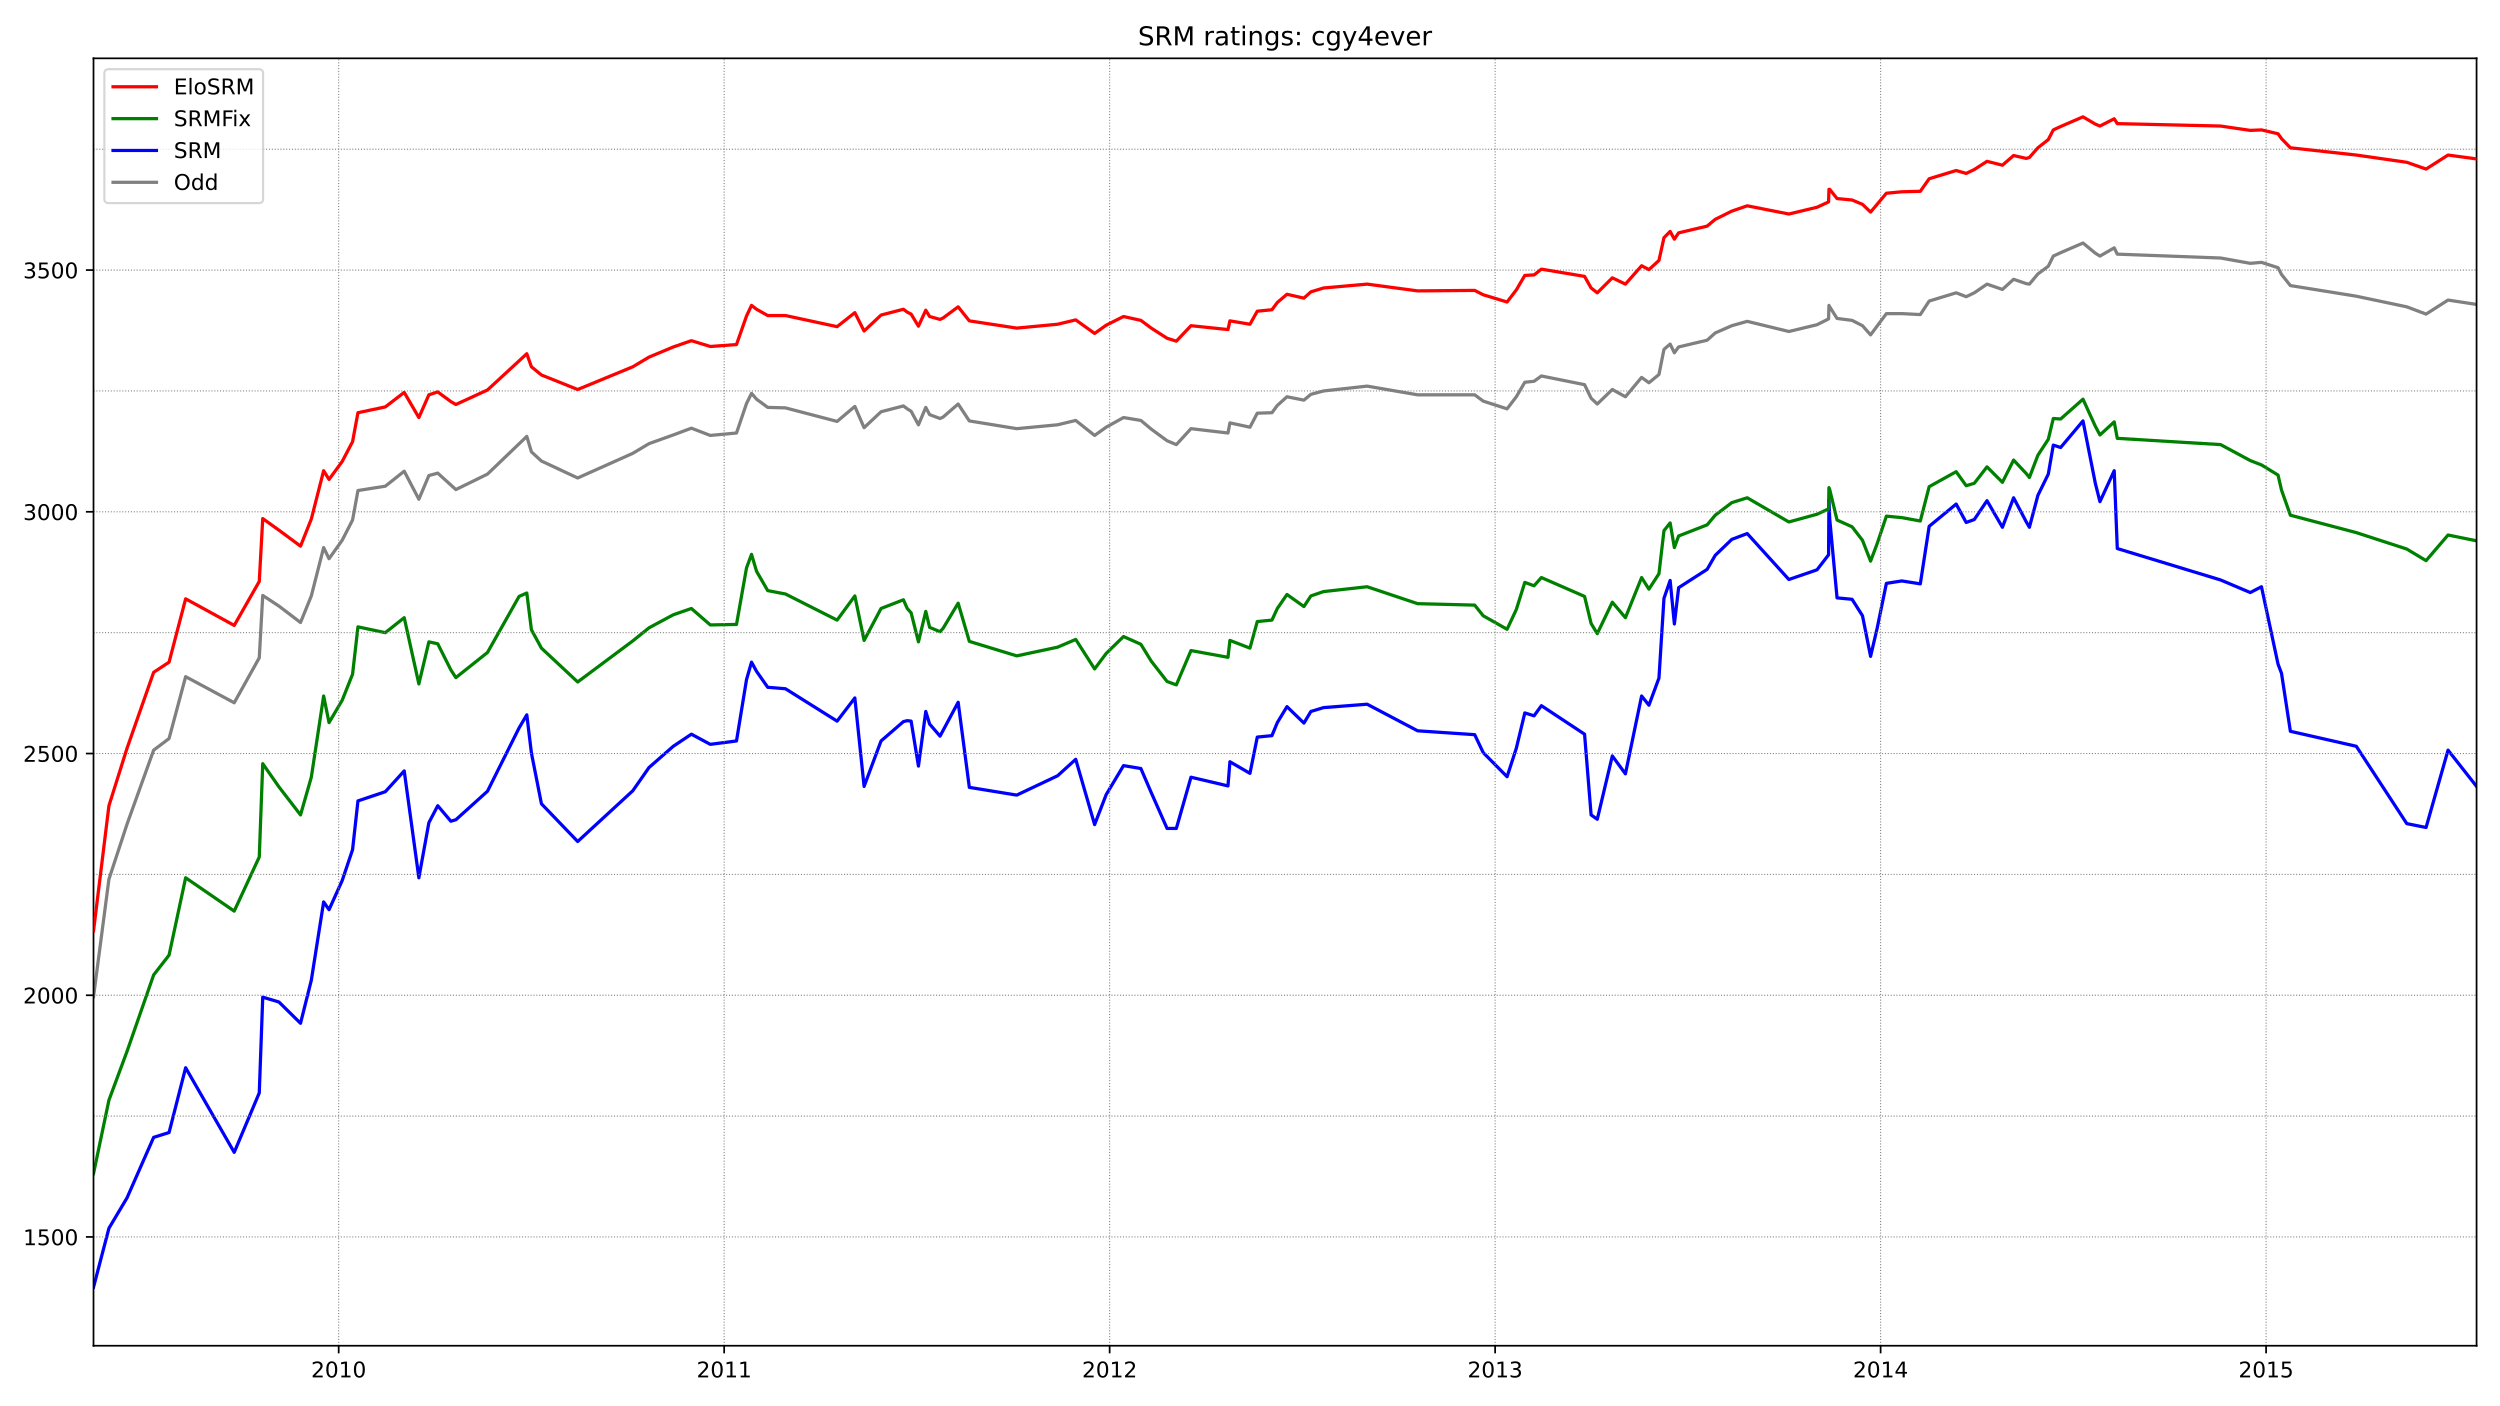 <?xml version="1.0" encoding="utf-8" standalone="no"?>
<!DOCTYPE svg PUBLIC "-//W3C//DTD SVG 1.1//EN"
  "http://www.w3.org/Graphics/SVG/1.1/DTD/svg11.dtd">
<!-- Created with matplotlib (https://matplotlib.org/) -->
<svg height="648pt" version="1.1" viewBox="0 0 1152 648" width="1152pt" xmlns="http://www.w3.org/2000/svg" xmlns:xlink="http://www.w3.org/1999/xlink">
 <defs>
  <style type="text/css">*{stroke-linecap:butt;stroke-linejoin:round;}</style>
 </defs>
 <g id="figure_1">
  <g id="patch_1">
   <path d="M 0 648 
L 1152 648 
L 1152 0 
L 0 0 
z
" style="fill:#ffffff;"/>
  </g>
  <g id="axes_1">
   <g id="patch_2">
    <path d="M 43.09 620.12 
L 1141.2 620.12 
L 1141.2 26.88 
L 43.09 26.88 
z
" style="fill:#ffffff;"/>
   </g>
   <g id="line2d_1">
    <path clip-path="url(#pc90d2e5373)" d="M 43.09 459.274 
L 50.195 405.143 
L 58.544 379.748 
L 70.8 345.665 
L 77.906 340.319 
L 85.544 311.805 
L 107.925 323.834 
L 119.471 303.117 
L 121.07 274.381 
L 128.53 279.282 
L 138.477 286.855 
L 143.451 274.604 
L 149.135 252.327 
L 151.622 257.451 
L 157.661 248.986 
L 162.458 239.63 
L 164.944 226.041 
L 177.556 224.036 
L 186.26 217.131 
L 193.01 230.051 
L 197.628 219.136 
L 201.714 218.022 
L 210.062 225.596 
L 224.628 218.467 
L 242.746 201.092 
L 244.878 208.22 
L 249.496 212.453 
L 266.194 220.249 
L 291.595 208.888 
L 299.055 204.433 
L 310.246 200.423 
L 318.594 197.305 
L 327.298 200.646 
L 339.377 199.532 
L 343.996 185.944 
L 346.305 181.266 
L 348.614 183.939 
L 353.765 187.726 
L 361.936 187.949 
L 385.739 194.186 
L 393.91 187.28 
L 398.173 197.082 
L 405.989 189.731 
L 416.291 187.058 
L 418.067 188.394 
L 419.844 189.508 
L 423.219 195.745 
L 426.594 187.726 
L 428.37 191.067 
L 433.166 192.85 
L 434.587 192.181 
L 441.515 186.167 
L 446.666 193.963 
L 468.514 197.528 
L 487.343 195.745 
L 495.692 193.741 
L 504.396 200.646 
L 509.725 196.859 
L 517.718 192.404 
L 525.711 193.741 
L 530.507 197.75 
L 537.79 203.097 
L 542.053 204.879 
L 548.803 197.528 
L 565.856 199.532 
L 566.744 194.854 
L 575.981 196.859 
L 579.356 190.399 
L 586.106 190.176 
L 588.592 186.835 
L 593.033 182.825 
L 600.849 184.385 
L 604.046 181.711 
L 609.908 180.152 
L 629.98 177.924 
L 653.25 181.934 
L 679.539 181.934 
L 683.447 184.83 
L 694.46 188.394 
L 698.723 182.825 
L 702.631 176.142 
L 706.894 175.697 
L 710.269 173.246 
L 730.164 177.256 
L 733.183 183.493 
L 736.025 186.167 
L 742.953 179.484 
L 748.992 182.825 
L 756.453 173.915 
L 759.828 176.365 
L 764.446 172.578 
L 766.756 160.994 
L 769.598 158.544 
L 771.552 162.554 
L 773.505 159.881 
L 786.65 156.762 
L 790.38 153.42 
L 798.018 150.079 
L 805.124 148.074 
L 824.308 152.752 
L 837.275 149.634 
L 842.604 146.96 
L 842.781 140.723 
L 843.136 141.391 
L 846.511 146.738 
L 853.439 147.629 
L 858.235 150.079 
L 861.965 154.312 
L 869.248 144.51 
L 876.353 144.51 
L 884.88 144.955 
L 888.965 138.718 
L 901.399 134.931 
L 906.018 136.713 
L 909.748 134.931 
L 915.61 130.921 
L 922.715 133.372 
L 927.866 128.694 
L 933.728 130.699 
L 935.149 130.921 
L 939.057 126.243 
L 943.853 122.679 
L 946.162 118.001 
L 949.537 116.442 
L 959.84 111.987 
L 965.524 116.665 
L 967.655 118.001 
L 974.228 114.214 
L 975.649 117.11 
L 1023.254 118.892 
L 1036.931 121.343 
L 1042.082 120.897 
L 1049.72 123.347 
L 1051.319 126.466 
L 1055.405 131.59 
L 1085.779 136.491 
L 1109.049 141.391 
L 1117.93 144.733 
L 1128.055 138.273 
L 1141.2 140.277 
L 1141.2 140.277 
" style="fill:none;stroke:#808080;stroke-linecap:square;stroke-width:1.5;"/>
   </g>
   <g id="line2d_2">
    <path clip-path="url(#pc90d2e5373)" d="M 43.09 593.155 
L 50.195 565.977 
L 58.544 551.943 
L 70.8 524.098 
L 77.906 521.87 
L 85.544 492.02 
L 107.925 531.004 
L 119.471 503.604 
L 121.07 459.497 
L 128.53 461.724 
L 138.477 471.526 
L 143.451 451.7 
L 149.135 415.612 
L 151.622 419.177 
L 157.661 405.811 
L 162.458 391.554 
L 164.944 369.055 
L 177.556 364.823 
L 186.26 355.244 
L 193.01 404.474 
L 197.628 379.079 
L 201.714 371.283 
L 207.753 378.411 
L 210.062 377.743 
L 224.628 364.6 
L 239.194 335.418 
L 242.746 329.403 
L 244.878 347.001 
L 249.496 370.392 
L 266.194 387.767 
L 291.595 364.377 
L 299.055 353.684 
L 310.246 343.883 
L 318.594 338.314 
L 327.298 342.992 
L 339.377 341.432 
L 343.996 313.142 
L 346.305 305.122 
L 348.614 309.355 
L 353.765 316.706 
L 361.936 317.374 
L 385.739 332.299 
L 393.91 321.607 
L 398.173 362.372 
L 405.989 341.432 
L 416.291 332.522 
L 418.067 332.076 
L 419.844 332.299 
L 423.219 353.016 
L 426.594 327.844 
L 428.37 333.636 
L 433.166 339.205 
L 441.515 323.611 
L 446.666 362.818 
L 468.514 366.382 
L 487.343 357.471 
L 495.692 349.897 
L 504.396 379.97 
L 509.725 366.159 
L 517.718 352.793 
L 525.711 354.13 
L 530.507 365.268 
L 537.79 381.753 
L 542.053 381.753 
L 548.803 358.14 
L 565.856 362.149 
L 566.744 351.011 
L 575.981 356.358 
L 579.356 339.65 
L 586.106 338.982 
L 588.592 332.967 
L 593.033 325.616 
L 600.849 333.19 
L 604.046 327.844 
L 609.908 326.062 
L 629.98 324.502 
L 653.25 336.754 
L 679.539 338.536 
L 683.447 346.779 
L 694.46 357.917 
L 698.723 344.774 
L 702.631 328.512 
L 706.894 329.849 
L 710.269 325.171 
L 730.164 338.314 
L 733.183 375.515 
L 736.025 377.52 
L 742.953 348.338 
L 748.992 356.58 
L 756.453 320.715 
L 759.828 324.948 
L 764.446 312.473 
L 766.756 275.717 
L 769.598 267.475 
L 771.552 287.524 
L 773.505 270.817 
L 786.65 262.352 
L 790.38 255.891 
L 798.018 248.54 
L 805.124 245.867 
L 824.308 267.03 
L 837.275 262.574 
L 842.604 255.669 
L 842.781 230.496 
L 843.136 239.184 
L 846.511 275.495 
L 853.439 276.163 
L 858.235 283.737 
L 861.965 302.449 
L 864.985 289.529 
L 869.248 268.812 
L 876.353 267.698 
L 884.88 269.034 
L 888.965 242.526 
L 901.399 232.279 
L 906.018 240.744 
L 909.748 239.407 
L 915.61 230.719 
L 922.715 242.971 
L 927.866 229.383 
L 933.728 240.521 
L 935.149 242.971 
L 939.057 228.269 
L 943.853 218.467 
L 946.162 205.101 
L 949.537 206.215 
L 959.84 193.963 
L 965.524 222.7 
L 967.655 231.165 
L 974.228 216.908 
L 975.649 252.773 
L 1023.254 267.252 
L 1036.931 273.044 
L 1042.082 270.371 
L 1049.72 306.013 
L 1051.319 310.246 
L 1055.405 336.977 
L 1085.779 343.883 
L 1109.049 379.525 
L 1117.93 381.307 
L 1128.055 345.665 
L 1141.2 362.372 
L 1141.2 362.372 
" style="fill:none;stroke:#0000ff;stroke-linecap:square;stroke-width:1.5;"/>
   </g>
   <g id="matplotlib.axis_1">
    <g id="xtick_1">
     <g id="line2d_3">
      <defs>
       <path d="M 0 0 
L 0 3.5 
" id="ma793ca8be4" style="stroke:#000000;stroke-width:0.8;"/>
      </defs>
      <g>
       <use style="stroke:#000000;stroke-width:0.8;" x="156.063" xlink:href="#ma793ca8be4" y="620.12"/>
      </g>
     </g>
     <g id="text_1">
      <!-- 2010 -->
      <g transform="translate(143.338 634.718)scale(0.1 -0.1)">
       <defs>
        <path d="M 19.188 8.297 
L 53.609 8.297 
L 53.609 0 
L 7.328 0 
L 7.328 8.297 
Q 12.938 14.109 22.625 23.891 
Q 32.328 33.688 34.812 36.531 
Q 39.547 41.844 41.422 45.531 
Q 43.312 49.219 43.312 52.781 
Q 43.312 58.594 39.234 62.25 
Q 35.156 65.922 28.609 65.922 
Q 23.969 65.922 18.812 64.312 
Q 13.672 62.703 7.812 59.422 
L 7.812 69.391 
Q 13.766 71.781 18.938 73 
Q 24.125 74.219 28.422 74.219 
Q 39.75 74.219 46.484 68.547 
Q 53.219 62.891 53.219 53.422 
Q 53.219 48.922 51.531 44.891 
Q 49.859 40.875 45.406 35.406 
Q 44.188 33.984 37.641 27.219 
Q 31.109 20.453 19.188 8.297 
z
" id="DejaVuSans-50"/>
        <path d="M 31.781 66.406 
Q 24.172 66.406 20.328 58.906 
Q 16.5 51.422 16.5 36.375 
Q 16.5 21.391 20.328 13.891 
Q 24.172 6.391 31.781 6.391 
Q 39.453 6.391 43.281 13.891 
Q 47.125 21.391 47.125 36.375 
Q 47.125 51.422 43.281 58.906 
Q 39.453 66.406 31.781 66.406 
z
M 31.781 74.219 
Q 44.047 74.219 50.516 64.516 
Q 56.984 54.828 56.984 36.375 
Q 56.984 17.969 50.516 8.266 
Q 44.047 -1.422 31.781 -1.422 
Q 19.531 -1.422 13.062 8.266 
Q 6.594 17.969 6.594 36.375 
Q 6.594 54.828 13.062 64.516 
Q 19.531 74.219 31.781 74.219 
z
" id="DejaVuSans-48"/>
        <path d="M 12.406 8.297 
L 28.516 8.297 
L 28.516 63.922 
L 10.984 60.406 
L 10.984 69.391 
L 28.422 72.906 
L 38.281 72.906 
L 38.281 8.297 
L 54.391 8.297 
L 54.391 0 
L 12.406 0 
z
" id="DejaVuSans-49"/>
       </defs>
       <use xlink:href="#DejaVuSans-50"/>
       <use x="63.623" xlink:href="#DejaVuSans-48"/>
       <use x="127.246" xlink:href="#DejaVuSans-49"/>
       <use x="190.869" xlink:href="#DejaVuSans-48"/>
      </g>
     </g>
    </g>
    <g id="xtick_2">
     <g id="line2d_4">
      <g>
       <use style="stroke:#000000;stroke-width:0.8;" x="333.693" xlink:href="#ma793ca8be4" y="620.12"/>
      </g>
     </g>
     <g id="text_2">
      <!-- 2011 -->
      <g transform="translate(320.968 634.718)scale(0.1 -0.1)">
       <use xlink:href="#DejaVuSans-50"/>
       <use x="63.623" xlink:href="#DejaVuSans-48"/>
       <use x="127.246" xlink:href="#DejaVuSans-49"/>
       <use x="190.869" xlink:href="#DejaVuSans-49"/>
      </g>
     </g>
    </g>
    <g id="xtick_3">
     <g id="line2d_5">
      <g>
       <use style="stroke:#000000;stroke-width:0.8;" x="511.323" xlink:href="#ma793ca8be4" y="620.12"/>
      </g>
     </g>
     <g id="text_3">
      <!-- 2012 -->
      <g transform="translate(498.598 634.718)scale(0.1 -0.1)">
       <use xlink:href="#DejaVuSans-50"/>
       <use x="63.623" xlink:href="#DejaVuSans-48"/>
       <use x="127.246" xlink:href="#DejaVuSans-49"/>
       <use x="190.869" xlink:href="#DejaVuSans-50"/>
      </g>
     </g>
    </g>
    <g id="xtick_4">
     <g id="line2d_6">
      <g>
       <use style="stroke:#000000;stroke-width:0.8;" x="688.953" xlink:href="#ma793ca8be4" y="620.12"/>
      </g>
     </g>
     <g id="text_4">
      <!-- 2013 -->
      <g transform="translate(676.228 634.718)scale(0.1 -0.1)">
       <defs>
        <path d="M 40.578 39.312 
Q 47.656 37.797 51.625 33 
Q 55.609 28.219 55.609 21.188 
Q 55.609 10.406 48.188 4.484 
Q 40.766 -1.422 27.094 -1.422 
Q 22.516 -1.422 17.656 -0.516 
Q 12.797 0.391 7.625 2.203 
L 7.625 11.719 
Q 11.719 9.328 16.594 8.109 
Q 21.484 6.891 26.812 6.891 
Q 36.078 6.891 40.938 10.547 
Q 45.797 14.203 45.797 21.188 
Q 45.797 27.641 41.281 31.266 
Q 36.766 34.906 28.719 34.906 
L 20.219 34.906 
L 20.219 43.016 
L 29.109 43.016 
Q 36.375 43.016 40.234 45.922 
Q 44.094 48.828 44.094 54.297 
Q 44.094 59.906 40.109 62.906 
Q 36.141 65.922 28.719 65.922 
Q 24.656 65.922 20.016 65.031 
Q 15.375 64.156 9.812 62.312 
L 9.812 71.094 
Q 15.438 72.656 20.344 73.438 
Q 25.25 74.219 29.594 74.219 
Q 40.828 74.219 47.359 69.109 
Q 53.906 64.016 53.906 55.328 
Q 53.906 49.266 50.438 45.094 
Q 46.969 40.922 40.578 39.312 
z
" id="DejaVuSans-51"/>
       </defs>
       <use xlink:href="#DejaVuSans-50"/>
       <use x="63.623" xlink:href="#DejaVuSans-48"/>
       <use x="127.246" xlink:href="#DejaVuSans-49"/>
       <use x="190.869" xlink:href="#DejaVuSans-51"/>
      </g>
     </g>
    </g>
    <g id="xtick_5">
     <g id="line2d_7">
      <g>
       <use style="stroke:#000000;stroke-width:0.8;" x="866.584" xlink:href="#ma793ca8be4" y="620.12"/>
      </g>
     </g>
     <g id="text_5">
      <!-- 2014 -->
      <g transform="translate(853.859 634.718)scale(0.1 -0.1)">
       <defs>
        <path d="M 37.797 64.312 
L 12.891 25.391 
L 37.797 25.391 
z
M 35.203 72.906 
L 47.609 72.906 
L 47.609 25.391 
L 58.016 25.391 
L 58.016 17.188 
L 47.609 17.188 
L 47.609 0 
L 37.797 0 
L 37.797 17.188 
L 4.891 17.188 
L 4.891 26.703 
z
" id="DejaVuSans-52"/>
       </defs>
       <use xlink:href="#DejaVuSans-50"/>
       <use x="63.623" xlink:href="#DejaVuSans-48"/>
       <use x="127.246" xlink:href="#DejaVuSans-49"/>
       <use x="190.869" xlink:href="#DejaVuSans-52"/>
      </g>
     </g>
    </g>
    <g id="xtick_6">
     <g id="line2d_8">
      <g>
       <use style="stroke:#000000;stroke-width:0.8;" x="1044.214" xlink:href="#ma793ca8be4" y="620.12"/>
      </g>
     </g>
     <g id="text_6">
      <!-- 2015 -->
      <g transform="translate(1031.489 634.718)scale(0.1 -0.1)">
       <defs>
        <path d="M 10.797 72.906 
L 49.516 72.906 
L 49.516 64.594 
L 19.828 64.594 
L 19.828 46.734 
Q 21.969 47.469 24.109 47.828 
Q 26.266 48.188 28.422 48.188 
Q 40.625 48.188 47.75 41.5 
Q 54.891 34.812 54.891 23.391 
Q 54.891 11.625 47.562 5.094 
Q 40.234 -1.422 26.906 -1.422 
Q 22.312 -1.422 17.547 -0.641 
Q 12.797 0.141 7.719 1.703 
L 7.719 11.625 
Q 12.109 9.234 16.797 8.062 
Q 21.484 6.891 26.703 6.891 
Q 35.156 6.891 40.078 11.328 
Q 45.016 15.766 45.016 23.391 
Q 45.016 31 40.078 35.438 
Q 35.156 39.891 26.703 39.891 
Q 22.75 39.891 18.812 39.016 
Q 14.891 38.141 10.797 36.281 
z
" id="DejaVuSans-53"/>
       </defs>
       <use xlink:href="#DejaVuSans-50"/>
       <use x="63.623" xlink:href="#DejaVuSans-48"/>
       <use x="127.246" xlink:href="#DejaVuSans-49"/>
       <use x="190.869" xlink:href="#DejaVuSans-53"/>
      </g>
     </g>
    </g>
   </g>
   <g id="matplotlib.axis_2">
    <g id="ytick_1">
     <g id="line2d_9">
      <defs>
       <path d="M 0 0 
L -3.5 0 
" id="mf00897f5e0" style="stroke:#000000;stroke-width:0.8;"/>
      </defs>
      <g>
       <use style="stroke:#000000;stroke-width:0.8;" x="43.09" xlink:href="#mf00897f5e0" y="569.987"/>
      </g>
     </g>
     <g id="text_7">
      <!-- 1500 -->
      <g transform="translate(10.64 573.786)scale(0.1 -0.1)">
       <use xlink:href="#DejaVuSans-49"/>
       <use x="63.623" xlink:href="#DejaVuSans-53"/>
       <use x="127.246" xlink:href="#DejaVuSans-48"/>
       <use x="190.869" xlink:href="#DejaVuSans-48"/>
      </g>
     </g>
    </g>
    <g id="ytick_2">
     <g id="line2d_10">
      <g>
       <use style="stroke:#000000;stroke-width:0.8;" x="43.09" xlink:href="#mf00897f5e0" y="458.606"/>
      </g>
     </g>
     <g id="text_8">
      <!-- 2000 -->
      <g transform="translate(10.64 462.405)scale(0.1 -0.1)">
       <use xlink:href="#DejaVuSans-50"/>
       <use x="63.623" xlink:href="#DejaVuSans-48"/>
       <use x="127.246" xlink:href="#DejaVuSans-48"/>
       <use x="190.869" xlink:href="#DejaVuSans-48"/>
      </g>
     </g>
    </g>
    <g id="ytick_3">
     <g id="line2d_11">
      <g>
       <use style="stroke:#000000;stroke-width:0.8;" x="43.09" xlink:href="#mf00897f5e0" y="347.224"/>
      </g>
     </g>
     <g id="text_9">
      <!-- 2500 -->
      <g transform="translate(10.64 351.023)scale(0.1 -0.1)">
       <use xlink:href="#DejaVuSans-50"/>
       <use x="63.623" xlink:href="#DejaVuSans-53"/>
       <use x="127.246" xlink:href="#DejaVuSans-48"/>
       <use x="190.869" xlink:href="#DejaVuSans-48"/>
      </g>
     </g>
    </g>
    <g id="ytick_4">
     <g id="line2d_12">
      <g>
       <use style="stroke:#000000;stroke-width:0.8;" x="43.09" xlink:href="#mf00897f5e0" y="235.843"/>
      </g>
     </g>
     <g id="text_10">
      <!-- 3000 -->
      <g transform="translate(10.64 239.642)scale(0.1 -0.1)">
       <use xlink:href="#DejaVuSans-51"/>
       <use x="63.623" xlink:href="#DejaVuSans-48"/>
       <use x="127.246" xlink:href="#DejaVuSans-48"/>
       <use x="190.869" xlink:href="#DejaVuSans-48"/>
      </g>
     </g>
    </g>
    <g id="ytick_5">
     <g id="line2d_13">
      <g>
       <use style="stroke:#000000;stroke-width:0.8;" x="43.09" xlink:href="#mf00897f5e0" y="124.461"/>
      </g>
     </g>
     <g id="text_11">
      <!-- 3500 -->
      <g transform="translate(10.64 128.261)scale(0.1 -0.1)">
       <use xlink:href="#DejaVuSans-51"/>
       <use x="63.623" xlink:href="#DejaVuSans-53"/>
       <use x="127.246" xlink:href="#DejaVuSans-48"/>
       <use x="190.869" xlink:href="#DejaVuSans-48"/>
      </g>
     </g>
    </g>
   </g>
   <g id="line2d_14">
    <path clip-path="url(#pc90d2e5373)" d="M 43.09 540.805 
L 50.195 506.945 
L 58.544 484.446 
L 70.8 449.25 
L 77.906 440.116 
L 85.544 404.474 
L 107.925 419.845 
L 119.471 394.896 
L 121.07 351.902 
L 128.53 362.595 
L 138.477 375.515 
L 143.451 358.14 
L 149.135 320.715 
L 151.622 332.967 
L 157.661 322.72 
L 162.458 310.691 
L 164.944 288.86 
L 177.556 291.534 
L 186.26 284.628 
L 193.01 315.146 
L 197.628 295.766 
L 201.714 296.657 
L 207.753 308.686 
L 210.062 312.25 
L 224.628 300.667 
L 239.194 274.826 
L 242.746 273.267 
L 244.878 290.197 
L 249.496 298.662 
L 266.194 314.255 
L 291.595 295.32 
L 299.055 289.306 
L 310.246 283.291 
L 318.594 280.395 
L 327.298 287.969 
L 339.377 287.747 
L 343.996 261.683 
L 346.305 255.446 
L 348.614 263.243 
L 353.765 272.153 
L 361.936 273.712 
L 385.739 285.742 
L 393.91 274.604 
L 398.173 295.098 
L 405.989 280.395 
L 416.291 276.386 
L 418.067 280.395 
L 419.844 282.4 
L 423.219 295.766 
L 426.594 281.732 
L 428.37 289.083 
L 433.166 291.088 
L 434.587 289.529 
L 441.515 277.945 
L 446.666 295.543 
L 468.514 302.226 
L 487.343 298.216 
L 495.692 294.652 
L 504.396 308.241 
L 509.725 301.112 
L 517.718 293.316 
L 525.711 296.88 
L 530.507 304.677 
L 537.79 314.033 
L 542.053 315.592 
L 548.803 299.776 
L 565.856 302.894 
L 566.744 295.098 
L 575.981 298.662 
L 579.356 286.41 
L 586.106 285.742 
L 588.592 280.395 
L 593.033 273.935 
L 600.849 279.504 
L 604.046 274.604 
L 609.908 272.599 
L 629.98 270.371 
L 653.25 278.168 
L 679.539 278.836 
L 683.447 283.737 
L 694.46 289.974 
L 698.723 280.841 
L 702.631 268.366 
L 706.894 269.926 
L 710.269 266.139 
L 730.164 274.826 
L 733.183 287.301 
L 736.025 291.979 
L 742.953 277.499 
L 748.992 284.628 
L 756.453 266.139 
L 759.828 271.485 
L 764.446 264.356 
L 766.756 244.531 
L 769.598 240.966 
L 771.552 252.327 
L 773.505 246.981 
L 786.65 241.857 
L 790.38 237.402 
L 798.018 231.61 
L 805.124 229.383 
L 824.308 240.521 
L 837.275 236.957 
L 842.604 234.506 
L 842.781 224.705 
L 843.136 225.596 
L 846.511 239.63 
L 853.439 242.748 
L 858.235 248.986 
L 861.965 258.565 
L 864.985 250.545 
L 869.248 237.848 
L 876.353 238.516 
L 884.88 240.075 
L 888.965 224.259 
L 901.399 217.353 
L 906.018 223.814 
L 909.748 222.7 
L 915.61 215.126 
L 922.715 222.254 
L 927.866 212.007 
L 933.728 218.245 
L 935.149 220.027 
L 939.057 209.78 
L 943.853 202.428 
L 946.162 192.85 
L 949.537 193.072 
L 959.84 183.939 
L 965.524 196.414 
L 967.655 200.423 
L 974.228 194.409 
L 975.649 201.983 
L 1023.254 204.879 
L 1036.931 212.23 
L 1042.082 214.235 
L 1049.72 218.913 
L 1051.319 225.818 
L 1055.405 237.402 
L 1085.779 245.422 
L 1109.049 252.996 
L 1117.93 258.342 
L 1128.055 246.535 
L 1141.2 249.209 
L 1141.2 249.209 
" style="fill:none;stroke:#008000;stroke-linecap:square;stroke-width:1.5;"/>
   </g>
   <g id="line2d_15">
    <path clip-path="url(#pc90d2e5373)" d="M 43.09 569.987 
L 1141.2 569.987 
" style="fill:none;stroke:#808080;stroke-dasharray:0.5,0.825;stroke-dashoffset:0;stroke-width:0.5;"/>
   </g>
   <g id="line2d_16">
    <path clip-path="url(#pc90d2e5373)" d="M 43.09 514.296 
L 1141.2 514.296 
" style="fill:none;stroke:#808080;stroke-dasharray:0.5,0.825;stroke-dashoffset:0;stroke-width:0.5;"/>
   </g>
   <g id="line2d_17">
    <path clip-path="url(#pc90d2e5373)" d="M 43.09 458.606 
L 1141.2 458.606 
" style="fill:none;stroke:#808080;stroke-dasharray:0.5,0.825;stroke-dashoffset:0;stroke-width:0.5;"/>
   </g>
   <g id="line2d_18">
    <path clip-path="url(#pc90d2e5373)" d="M 43.09 402.915 
L 1141.2 402.915 
" style="fill:none;stroke:#808080;stroke-dasharray:0.5,0.825;stroke-dashoffset:0;stroke-width:0.5;"/>
   </g>
   <g id="line2d_19">
    <path clip-path="url(#pc90d2e5373)" d="M 43.09 347.224 
L 1141.2 347.224 
" style="fill:none;stroke:#808080;stroke-dasharray:0.5,0.825;stroke-dashoffset:0;stroke-width:0.5;"/>
   </g>
   <g id="line2d_20">
    <path clip-path="url(#pc90d2e5373)" d="M 43.09 291.534 
L 1141.2 291.534 
" style="fill:none;stroke:#808080;stroke-dasharray:0.5,0.825;stroke-dashoffset:0;stroke-width:0.5;"/>
   </g>
   <g id="line2d_21">
    <path clip-path="url(#pc90d2e5373)" d="M 43.09 235.843 
L 1141.2 235.843 
" style="fill:none;stroke:#808080;stroke-dasharray:0.5,0.825;stroke-dashoffset:0;stroke-width:0.5;"/>
   </g>
   <g id="line2d_22">
    <path clip-path="url(#pc90d2e5373)" d="M 43.09 180.152 
L 1141.2 180.152 
" style="fill:none;stroke:#808080;stroke-dasharray:0.5,0.825;stroke-dashoffset:0;stroke-width:0.5;"/>
   </g>
   <g id="line2d_23">
    <path clip-path="url(#pc90d2e5373)" d="M 43.09 124.461 
L 1141.2 124.461 
" style="fill:none;stroke:#808080;stroke-dasharray:0.5,0.825;stroke-dashoffset:0;stroke-width:0.5;"/>
   </g>
   <g id="line2d_24">
    <path clip-path="url(#pc90d2e5373)" d="M 43.09 68.771 
L 1141.2 68.771 
" style="fill:none;stroke:#808080;stroke-dasharray:0.5,0.825;stroke-dashoffset:0;stroke-width:0.5;"/>
   </g>
   <g id="line2d_25">
    <path clip-path="url(#pc90d2e5373)" d="M 156.063 620.12 
L 156.063 26.88 
" style="fill:none;stroke:#808080;stroke-dasharray:0.5,0.825;stroke-dashoffset:0;stroke-width:0.5;"/>
   </g>
   <g id="line2d_26">
    <path clip-path="url(#pc90d2e5373)" d="M 333.693 620.12 
L 333.693 26.88 
" style="fill:none;stroke:#808080;stroke-dasharray:0.5,0.825;stroke-dashoffset:0;stroke-width:0.5;"/>
   </g>
   <g id="line2d_27">
    <path clip-path="url(#pc90d2e5373)" d="M 511.323 620.12 
L 511.323 26.88 
" style="fill:none;stroke:#808080;stroke-dasharray:0.5,0.825;stroke-dashoffset:0;stroke-width:0.5;"/>
   </g>
   <g id="line2d_28">
    <path clip-path="url(#pc90d2e5373)" d="M 688.953 620.12 
L 688.953 26.88 
" style="fill:none;stroke:#808080;stroke-dasharray:0.5,0.825;stroke-dashoffset:0;stroke-width:0.5;"/>
   </g>
   <g id="line2d_29">
    <path clip-path="url(#pc90d2e5373)" d="M 866.584 620.12 
L 866.584 26.88 
" style="fill:none;stroke:#808080;stroke-dasharray:0.5,0.825;stroke-dashoffset:0;stroke-width:0.5;"/>
   </g>
   <g id="line2d_30">
    <path clip-path="url(#pc90d2e5373)" d="M 1044.214 620.12 
L 1044.214 26.88 
" style="fill:none;stroke:#808080;stroke-dasharray:0.5,0.825;stroke-dashoffset:0;stroke-width:0.5;"/>
   </g>
   <g id="patch_3">
    <path d="M 43.09 620.12 
L 43.09 26.88 
" style="fill:none;stroke:#000000;stroke-linecap:square;stroke-linejoin:miter;stroke-width:0.8;"/>
   </g>
   <g id="patch_4">
    <path d="M 1141.2 620.12 
L 1141.2 26.88 
" style="fill:none;stroke:#000000;stroke-linecap:square;stroke-linejoin:miter;stroke-width:0.8;"/>
   </g>
   <g id="patch_5">
    <path d="M 43.09 620.12 
L 1141.2 620.12 
" style="fill:none;stroke:#000000;stroke-linecap:square;stroke-linejoin:miter;stroke-width:0.8;"/>
   </g>
   <g id="patch_6">
    <path d="M 43.09 26.88 
L 1141.2 26.88 
" style="fill:none;stroke:#000000;stroke-linecap:square;stroke-linejoin:miter;stroke-width:0.8;"/>
   </g>
   <g id="line2d_31">
    <path clip-path="url(#pc90d2e5373)" d="M 43.09 428.978 
L 50.195 371.283 
L 58.544 344.774 
L 70.8 309.8 
L 77.906 305.122 
L 85.544 275.94 
L 107.925 288.192 
L 119.471 267.921 
L 121.07 238.961 
L 128.53 244.308 
L 138.477 251.659 
L 143.451 239.184 
L 149.135 216.908 
L 151.622 220.918 
L 157.661 212.675 
L 162.458 203.542 
L 164.944 190.176 
L 177.556 187.503 
L 186.26 180.82 
L 193.01 192.404 
L 197.628 181.934 
L 201.714 180.598 
L 207.753 185.053 
L 210.062 186.389 
L 224.628 179.707 
L 242.746 162.999 
L 244.878 169.014 
L 249.496 172.801 
L 266.194 179.484 
L 291.595 169.014 
L 299.055 164.559 
L 310.246 159.881 
L 318.594 156.985 
L 327.298 159.658 
L 339.377 158.767 
L 343.996 145.624 
L 346.305 140.723 
L 348.614 142.505 
L 353.765 145.401 
L 361.936 145.401 
L 385.739 150.525 
L 393.91 144.064 
L 398.173 152.529 
L 405.989 145.178 
L 416.291 142.505 
L 418.067 143.842 
L 419.844 144.733 
L 423.219 150.302 
L 426.594 142.951 
L 428.37 145.847 
L 433.166 147.183 
L 434.587 146.515 
L 441.515 141.391 
L 446.666 147.851 
L 468.514 151.193 
L 487.343 149.411 
L 495.692 147.406 
L 504.396 153.643 
L 509.725 149.856 
L 517.718 145.847 
L 525.711 147.629 
L 530.507 151.193 
L 537.79 155.871 
L 542.053 157.207 
L 548.803 150.079 
L 565.856 151.861 
L 566.744 147.851 
L 575.981 149.411 
L 579.356 143.396 
L 586.106 142.728 
L 588.592 139.386 
L 593.033 135.599 
L 600.849 137.382 
L 604.046 134.486 
L 609.908 132.704 
L 629.98 130.921 
L 653.25 134.04 
L 679.539 133.817 
L 683.447 135.822 
L 694.46 139.164 
L 698.723 133.595 
L 702.631 126.912 
L 706.894 126.689 
L 710.269 124.016 
L 730.164 127.357 
L 733.183 132.704 
L 736.025 134.931 
L 742.953 128.026 
L 748.992 130.921 
L 756.453 122.456 
L 759.828 124.239 
L 764.446 120.006 
L 766.756 109.536 
L 769.598 106.64 
L 771.552 110.204 
L 773.505 107.309 
L 786.65 104.19 
L 790.38 101.071 
L 798.018 97.284 
L 805.124 94.834 
L 824.308 98.621 
L 837.275 95.502 
L 842.604 93.052 
L 842.781 87.26 
L 843.136 87.26 
L 846.511 91.492 
L 853.439 92.161 
L 858.235 94.166 
L 861.965 97.73 
L 869.248 89.042 
L 876.353 88.374 
L 884.88 88.151 
L 888.965 82.359 
L 901.399 78.572 
L 906.018 79.909 
L 909.748 78.127 
L 915.61 74.34 
L 922.715 76.122 
L 927.866 71.666 
L 933.728 73.003 
L 935.149 72.558 
L 939.057 68.102 
L 943.853 64.315 
L 946.162 59.86 
L 949.537 58.301 
L 959.84 53.845 
L 965.524 57.187 
L 967.655 58.078 
L 974.228 54.737 
L 975.649 56.964 
L 1023.254 58.078 
L 1036.931 60.083 
L 1042.082 59.86 
L 1049.72 61.642 
L 1051.319 63.87 
L 1055.405 68.102 
L 1085.779 71.444 
L 1109.049 74.785 
L 1117.93 77.904 
L 1128.055 71.444 
L 1141.2 73.226 
L 1141.2 73.226 
" style="fill:none;stroke:#ff0000;stroke-linecap:square;stroke-width:1.5;"/>
   </g>
   <g id="text_12">
    <!-- SRM ratings: cgy4ever -->
    <g transform="translate(524.377 20.88)scale(0.12 -0.12)">
     <defs>
      <path d="M 53.516 70.516 
L 53.516 60.891 
Q 47.906 63.578 42.922 64.891 
Q 37.938 66.219 33.297 66.219 
Q 25.25 66.219 20.875 63.094 
Q 16.5 59.969 16.5 54.203 
Q 16.5 49.359 19.406 46.891 
Q 22.312 44.438 30.422 42.922 
L 36.375 41.703 
Q 47.406 39.594 52.656 34.297 
Q 57.906 29 57.906 20.125 
Q 57.906 9.516 50.797 4.047 
Q 43.703 -1.422 29.984 -1.422 
Q 24.812 -1.422 18.969 -0.25 
Q 13.141 0.922 6.891 3.219 
L 6.891 13.375 
Q 12.891 10.016 18.656 8.297 
Q 24.422 6.594 29.984 6.594 
Q 38.422 6.594 43.016 9.906 
Q 47.609 13.234 47.609 19.391 
Q 47.609 24.75 44.312 27.781 
Q 41.016 30.812 33.5 32.328 
L 27.484 33.5 
Q 16.453 35.688 11.516 40.375 
Q 6.594 45.062 6.594 53.422 
Q 6.594 63.094 13.406 68.656 
Q 20.219 74.219 32.172 74.219 
Q 37.312 74.219 42.625 73.281 
Q 47.953 72.359 53.516 70.516 
z
" id="DejaVuSans-83"/>
      <path d="M 44.391 34.188 
Q 47.562 33.109 50.562 29.594 
Q 53.562 26.078 56.594 19.922 
L 66.609 0 
L 56 0 
L 46.688 18.703 
Q 43.062 26.031 39.672 28.422 
Q 36.281 30.812 30.422 30.812 
L 19.672 30.812 
L 19.672 0 
L 9.812 0 
L 9.812 72.906 
L 32.078 72.906 
Q 44.578 72.906 50.734 67.672 
Q 56.891 62.453 56.891 51.906 
Q 56.891 45.016 53.688 40.469 
Q 50.484 35.938 44.391 34.188 
z
M 19.672 64.797 
L 19.672 38.922 
L 32.078 38.922 
Q 39.203 38.922 42.844 42.219 
Q 46.484 45.516 46.484 51.906 
Q 46.484 58.297 42.844 61.547 
Q 39.203 64.797 32.078 64.797 
z
" id="DejaVuSans-82"/>
      <path d="M 9.812 72.906 
L 24.516 72.906 
L 43.109 23.297 
L 61.812 72.906 
L 76.516 72.906 
L 76.516 0 
L 66.891 0 
L 66.891 64.016 
L 48.094 14.016 
L 38.188 14.016 
L 19.391 64.016 
L 19.391 0 
L 9.812 0 
z
" id="DejaVuSans-77"/>
      <path id="DejaVuSans-32"/>
      <path d="M 41.109 46.297 
Q 39.594 47.172 37.812 47.578 
Q 36.031 48 33.891 48 
Q 26.266 48 22.188 43.047 
Q 18.109 38.094 18.109 28.812 
L 18.109 0 
L 9.078 0 
L 9.078 54.688 
L 18.109 54.688 
L 18.109 46.188 
Q 20.953 51.172 25.484 53.578 
Q 30.031 56 36.531 56 
Q 37.453 56 38.578 55.875 
Q 39.703 55.766 41.062 55.516 
z
" id="DejaVuSans-114"/>
      <path d="M 34.281 27.484 
Q 23.391 27.484 19.188 25 
Q 14.984 22.516 14.984 16.5 
Q 14.984 11.719 18.141 8.906 
Q 21.297 6.109 26.703 6.109 
Q 34.188 6.109 38.703 11.406 
Q 43.219 16.703 43.219 25.484 
L 43.219 27.484 
z
M 52.203 31.203 
L 52.203 0 
L 43.219 0 
L 43.219 8.297 
Q 40.141 3.328 35.547 0.953 
Q 30.953 -1.422 24.312 -1.422 
Q 15.922 -1.422 10.953 3.297 
Q 6 8.016 6 15.922 
Q 6 25.141 12.172 29.828 
Q 18.359 34.516 30.609 34.516 
L 43.219 34.516 
L 43.219 35.406 
Q 43.219 41.609 39.141 45 
Q 35.062 48.391 27.688 48.391 
Q 23 48.391 18.547 47.266 
Q 14.109 46.141 10.016 43.891 
L 10.016 52.203 
Q 14.938 54.109 19.578 55.047 
Q 24.219 56 28.609 56 
Q 40.484 56 46.344 49.844 
Q 52.203 43.703 52.203 31.203 
z
" id="DejaVuSans-97"/>
      <path d="M 18.312 70.219 
L 18.312 54.688 
L 36.812 54.688 
L 36.812 47.703 
L 18.312 47.703 
L 18.312 18.016 
Q 18.312 11.328 20.141 9.422 
Q 21.969 7.516 27.594 7.516 
L 36.812 7.516 
L 36.812 0 
L 27.594 0 
Q 17.188 0 13.234 3.875 
Q 9.281 7.766 9.281 18.016 
L 9.281 47.703 
L 2.688 47.703 
L 2.688 54.688 
L 9.281 54.688 
L 9.281 70.219 
z
" id="DejaVuSans-116"/>
      <path d="M 9.422 54.688 
L 18.406 54.688 
L 18.406 0 
L 9.422 0 
z
M 9.422 75.984 
L 18.406 75.984 
L 18.406 64.594 
L 9.422 64.594 
z
" id="DejaVuSans-105"/>
      <path d="M 54.891 33.016 
L 54.891 0 
L 45.906 0 
L 45.906 32.719 
Q 45.906 40.484 42.875 44.328 
Q 39.844 48.188 33.797 48.188 
Q 26.516 48.188 22.312 43.547 
Q 18.109 38.922 18.109 30.906 
L 18.109 0 
L 9.078 0 
L 9.078 54.688 
L 18.109 54.688 
L 18.109 46.188 
Q 21.344 51.125 25.703 53.562 
Q 30.078 56 35.797 56 
Q 45.219 56 50.047 50.172 
Q 54.891 44.344 54.891 33.016 
z
" id="DejaVuSans-110"/>
      <path d="M 45.406 27.984 
Q 45.406 37.75 41.375 43.109 
Q 37.359 48.484 30.078 48.484 
Q 22.859 48.484 18.828 43.109 
Q 14.797 37.75 14.797 27.984 
Q 14.797 18.266 18.828 12.891 
Q 22.859 7.516 30.078 7.516 
Q 37.359 7.516 41.375 12.891 
Q 45.406 18.266 45.406 27.984 
z
M 54.391 6.781 
Q 54.391 -7.172 48.188 -13.984 
Q 42 -20.797 29.203 -20.797 
Q 24.469 -20.797 20.266 -20.094 
Q 16.062 -19.391 12.109 -17.922 
L 12.109 -9.188 
Q 16.062 -11.328 19.922 -12.344 
Q 23.781 -13.375 27.781 -13.375 
Q 36.625 -13.375 41.016 -8.766 
Q 45.406 -4.156 45.406 5.172 
L 45.406 9.625 
Q 42.625 4.781 38.281 2.391 
Q 33.938 0 27.875 0 
Q 17.828 0 11.672 7.656 
Q 5.516 15.328 5.516 27.984 
Q 5.516 40.672 11.672 48.328 
Q 17.828 56 27.875 56 
Q 33.938 56 38.281 53.609 
Q 42.625 51.219 45.406 46.391 
L 45.406 54.688 
L 54.391 54.688 
z
" id="DejaVuSans-103"/>
      <path d="M 44.281 53.078 
L 44.281 44.578 
Q 40.484 46.531 36.375 47.5 
Q 32.281 48.484 27.875 48.484 
Q 21.188 48.484 17.844 46.438 
Q 14.5 44.391 14.5 40.281 
Q 14.5 37.156 16.891 35.375 
Q 19.281 33.594 26.516 31.984 
L 29.594 31.297 
Q 39.156 29.25 43.188 25.516 
Q 47.219 21.781 47.219 15.094 
Q 47.219 7.469 41.188 3.016 
Q 35.156 -1.422 24.609 -1.422 
Q 20.219 -1.422 15.453 -0.562 
Q 10.688 0.297 5.422 2 
L 5.422 11.281 
Q 10.406 8.688 15.234 7.391 
Q 20.062 6.109 24.812 6.109 
Q 31.156 6.109 34.562 8.281 
Q 37.984 10.453 37.984 14.406 
Q 37.984 18.062 35.516 20.016 
Q 33.062 21.969 24.703 23.781 
L 21.578 24.516 
Q 13.234 26.266 9.516 29.906 
Q 5.812 33.547 5.812 39.891 
Q 5.812 47.609 11.281 51.797 
Q 16.75 56 26.812 56 
Q 31.781 56 36.172 55.266 
Q 40.578 54.547 44.281 53.078 
z
" id="DejaVuSans-115"/>
      <path d="M 11.719 12.406 
L 22.016 12.406 
L 22.016 0 
L 11.719 0 
z
M 11.719 51.703 
L 22.016 51.703 
L 22.016 39.312 
L 11.719 39.312 
z
" id="DejaVuSans-58"/>
      <path d="M 48.781 52.594 
L 48.781 44.188 
Q 44.969 46.297 41.141 47.344 
Q 37.312 48.391 33.406 48.391 
Q 24.656 48.391 19.812 42.844 
Q 14.984 37.312 14.984 27.297 
Q 14.984 17.281 19.812 11.734 
Q 24.656 6.203 33.406 6.203 
Q 37.312 6.203 41.141 7.25 
Q 44.969 8.297 48.781 10.406 
L 48.781 2.094 
Q 45.016 0.344 40.984 -0.531 
Q 36.969 -1.422 32.422 -1.422 
Q 20.062 -1.422 12.781 6.344 
Q 5.516 14.109 5.516 27.297 
Q 5.516 40.672 12.859 48.328 
Q 20.219 56 33.016 56 
Q 37.156 56 41.109 55.141 
Q 45.062 54.297 48.781 52.594 
z
" id="DejaVuSans-99"/>
      <path d="M 32.172 -5.078 
Q 28.375 -14.844 24.75 -17.812 
Q 21.141 -20.797 15.094 -20.797 
L 7.906 -20.797 
L 7.906 -13.281 
L 13.188 -13.281 
Q 16.891 -13.281 18.938 -11.516 
Q 21 -9.766 23.484 -3.219 
L 25.094 0.875 
L 2.984 54.688 
L 12.5 54.688 
L 29.594 11.922 
L 46.688 54.688 
L 56.203 54.688 
z
" id="DejaVuSans-121"/>
      <path d="M 56.203 29.594 
L 56.203 25.203 
L 14.891 25.203 
Q 15.484 15.922 20.484 11.062 
Q 25.484 6.203 34.422 6.203 
Q 39.594 6.203 44.453 7.469 
Q 49.312 8.734 54.109 11.281 
L 54.109 2.781 
Q 49.266 0.734 44.188 -0.344 
Q 39.109 -1.422 33.891 -1.422 
Q 20.797 -1.422 13.156 6.188 
Q 5.516 13.812 5.516 26.812 
Q 5.516 40.234 12.766 48.109 
Q 20.016 56 32.328 56 
Q 43.359 56 49.781 48.891 
Q 56.203 41.797 56.203 29.594 
z
M 47.219 32.234 
Q 47.125 39.594 43.094 43.984 
Q 39.062 48.391 32.422 48.391 
Q 24.906 48.391 20.391 44.141 
Q 15.875 39.891 15.188 32.172 
z
" id="DejaVuSans-101"/>
      <path d="M 2.984 54.688 
L 12.5 54.688 
L 29.594 8.797 
L 46.688 54.688 
L 56.203 54.688 
L 35.688 0 
L 23.484 0 
z
" id="DejaVuSans-118"/>
     </defs>
     <use xlink:href="#DejaVuSans-83"/>
     <use x="63.477" xlink:href="#DejaVuSans-82"/>
     <use x="132.959" xlink:href="#DejaVuSans-77"/>
     <use x="219.238" xlink:href="#DejaVuSans-32"/>
     <use x="251.025" xlink:href="#DejaVuSans-114"/>
     <use x="292.139" xlink:href="#DejaVuSans-97"/>
     <use x="353.418" xlink:href="#DejaVuSans-116"/>
     <use x="392.627" xlink:href="#DejaVuSans-105"/>
     <use x="420.41" xlink:href="#DejaVuSans-110"/>
     <use x="483.789" xlink:href="#DejaVuSans-103"/>
     <use x="547.266" xlink:href="#DejaVuSans-115"/>
     <use x="599.365" xlink:href="#DejaVuSans-58"/>
     <use x="633.057" xlink:href="#DejaVuSans-32"/>
     <use x="664.844" xlink:href="#DejaVuSans-99"/>
     <use x="719.824" xlink:href="#DejaVuSans-103"/>
     <use x="783.301" xlink:href="#DejaVuSans-121"/>
     <use x="842.48" xlink:href="#DejaVuSans-52"/>
     <use x="906.104" xlink:href="#DejaVuSans-101"/>
     <use x="967.627" xlink:href="#DejaVuSans-118"/>
     <use x="1026.807" xlink:href="#DejaVuSans-101"/>
     <use x="1088.33" xlink:href="#DejaVuSans-114"/>
    </g>
   </g>
   <g id="legend_1">
    <g id="patch_7">
     <path d="M 50.09 93.593 
L 119.231 93.593 
Q 121.231 93.593 121.231 91.593 
L 121.231 33.88 
Q 121.231 31.88 119.231 31.88 
L 50.09 31.88 
Q 48.09 31.88 48.09 33.88 
L 48.09 91.593 
Q 48.09 93.593 50.09 93.593 
z
" style="fill:#ffffff;opacity:0.8;stroke:#cccccc;stroke-linejoin:miter;"/>
    </g>
    <g id="line2d_32">
     <path d="M 52.09 39.978 
L 72.09 39.978 
" style="fill:none;stroke:#ff0000;stroke-linecap:square;stroke-width:1.5;"/>
    </g>
    <g id="line2d_33"/>
    <g id="text_13">
     <!-- EloSRM -->
     <g transform="translate(80.09 43.478)scale(0.1 -0.1)">
      <defs>
       <path d="M 9.812 72.906 
L 55.906 72.906 
L 55.906 64.594 
L 19.672 64.594 
L 19.672 43.016 
L 54.391 43.016 
L 54.391 34.719 
L 19.672 34.719 
L 19.672 8.297 
L 56.781 8.297 
L 56.781 0 
L 9.812 0 
z
" id="DejaVuSans-69"/>
       <path d="M 9.422 75.984 
L 18.406 75.984 
L 18.406 0 
L 9.422 0 
z
" id="DejaVuSans-108"/>
       <path d="M 30.609 48.391 
Q 23.391 48.391 19.188 42.75 
Q 14.984 37.109 14.984 27.297 
Q 14.984 17.484 19.156 11.844 
Q 23.344 6.203 30.609 6.203 
Q 37.797 6.203 41.984 11.859 
Q 46.188 17.531 46.188 27.297 
Q 46.188 37.016 41.984 42.703 
Q 37.797 48.391 30.609 48.391 
z
M 30.609 56 
Q 42.328 56 49.016 48.375 
Q 55.719 40.766 55.719 27.297 
Q 55.719 13.875 49.016 6.219 
Q 42.328 -1.422 30.609 -1.422 
Q 18.844 -1.422 12.172 6.219 
Q 5.516 13.875 5.516 27.297 
Q 5.516 40.766 12.172 48.375 
Q 18.844 56 30.609 56 
z
" id="DejaVuSans-111"/>
      </defs>
      <use xlink:href="#DejaVuSans-69"/>
      <use x="63.184" xlink:href="#DejaVuSans-108"/>
      <use x="90.967" xlink:href="#DejaVuSans-111"/>
      <use x="152.148" xlink:href="#DejaVuSans-83"/>
      <use x="215.625" xlink:href="#DejaVuSans-82"/>
      <use x="285.107" xlink:href="#DejaVuSans-77"/>
     </g>
    </g>
    <g id="line2d_34">
     <path d="M 52.09 54.657 
L 72.09 54.657 
" style="fill:none;stroke:#008000;stroke-linecap:square;stroke-width:1.5;"/>
    </g>
    <g id="line2d_35"/>
    <g id="text_14">
     <!-- SRMFix -->
     <g transform="translate(80.09 58.157)scale(0.1 -0.1)">
      <defs>
       <path d="M 9.812 72.906 
L 51.703 72.906 
L 51.703 64.594 
L 19.672 64.594 
L 19.672 43.109 
L 48.578 43.109 
L 48.578 34.812 
L 19.672 34.812 
L 19.672 0 
L 9.812 0 
z
" id="DejaVuSans-70"/>
       <path d="M 54.891 54.688 
L 35.109 28.078 
L 55.906 0 
L 45.312 0 
L 29.391 21.484 
L 13.484 0 
L 2.875 0 
L 24.125 28.609 
L 4.688 54.688 
L 15.281 54.688 
L 29.781 35.203 
L 44.281 54.688 
z
" id="DejaVuSans-120"/>
      </defs>
      <use xlink:href="#DejaVuSans-83"/>
      <use x="63.477" xlink:href="#DejaVuSans-82"/>
      <use x="132.959" xlink:href="#DejaVuSans-77"/>
      <use x="219.238" xlink:href="#DejaVuSans-70"/>
      <use x="269.508" xlink:href="#DejaVuSans-105"/>
      <use x="297.291" xlink:href="#DejaVuSans-120"/>
     </g>
    </g>
    <g id="line2d_36">
     <path d="M 52.09 69.335 
L 72.09 69.335 
" style="fill:none;stroke:#0000ff;stroke-linecap:square;stroke-width:1.5;"/>
    </g>
    <g id="line2d_37"/>
    <g id="text_15">
     <!-- SRM -->
     <g transform="translate(80.09 72.835)scale(0.1 -0.1)">
      <use xlink:href="#DejaVuSans-83"/>
      <use x="63.477" xlink:href="#DejaVuSans-82"/>
      <use x="132.959" xlink:href="#DejaVuSans-77"/>
     </g>
    </g>
    <g id="line2d_38">
     <path d="M 52.09 84.013 
L 72.09 84.013 
" style="fill:none;stroke:#808080;stroke-linecap:square;stroke-width:1.5;"/>
    </g>
    <g id="line2d_39"/>
    <g id="text_16">
     <!-- Odd -->
     <g transform="translate(80.09 87.513)scale(0.1 -0.1)">
      <defs>
       <path d="M 39.406 66.219 
Q 28.656 66.219 22.328 58.203 
Q 16.016 50.203 16.016 36.375 
Q 16.016 22.609 22.328 14.594 
Q 28.656 6.594 39.406 6.594 
Q 50.141 6.594 56.422 14.594 
Q 62.703 22.609 62.703 36.375 
Q 62.703 50.203 56.422 58.203 
Q 50.141 66.219 39.406 66.219 
z
M 39.406 74.219 
Q 54.734 74.219 63.906 63.938 
Q 73.094 53.656 73.094 36.375 
Q 73.094 19.141 63.906 8.859 
Q 54.734 -1.422 39.406 -1.422 
Q 24.031 -1.422 14.812 8.828 
Q 5.609 19.094 5.609 36.375 
Q 5.609 53.656 14.812 63.938 
Q 24.031 74.219 39.406 74.219 
z
" id="DejaVuSans-79"/>
       <path d="M 45.406 46.391 
L 45.406 75.984 
L 54.391 75.984 
L 54.391 0 
L 45.406 0 
L 45.406 8.203 
Q 42.578 3.328 38.25 0.953 
Q 33.938 -1.422 27.875 -1.422 
Q 17.969 -1.422 11.734 6.484 
Q 5.516 14.406 5.516 27.297 
Q 5.516 40.188 11.734 48.094 
Q 17.969 56 27.875 56 
Q 33.938 56 38.25 53.625 
Q 42.578 51.266 45.406 46.391 
z
M 14.797 27.297 
Q 14.797 17.391 18.875 11.75 
Q 22.953 6.109 30.078 6.109 
Q 37.203 6.109 41.297 11.75 
Q 45.406 17.391 45.406 27.297 
Q 45.406 37.203 41.297 42.844 
Q 37.203 48.484 30.078 48.484 
Q 22.953 48.484 18.875 42.844 
Q 14.797 37.203 14.797 27.297 
z
" id="DejaVuSans-100"/>
      </defs>
      <use xlink:href="#DejaVuSans-79"/>
      <use x="78.711" xlink:href="#DejaVuSans-100"/>
      <use x="142.188" xlink:href="#DejaVuSans-100"/>
     </g>
    </g>
   </g>
  </g>
 </g>
 <defs>
  <clipPath id="pc90d2e5373">
   <rect height="593.24" width="1098.11" x="43.09" y="26.88"/>
  </clipPath>
 </defs>
</svg>

